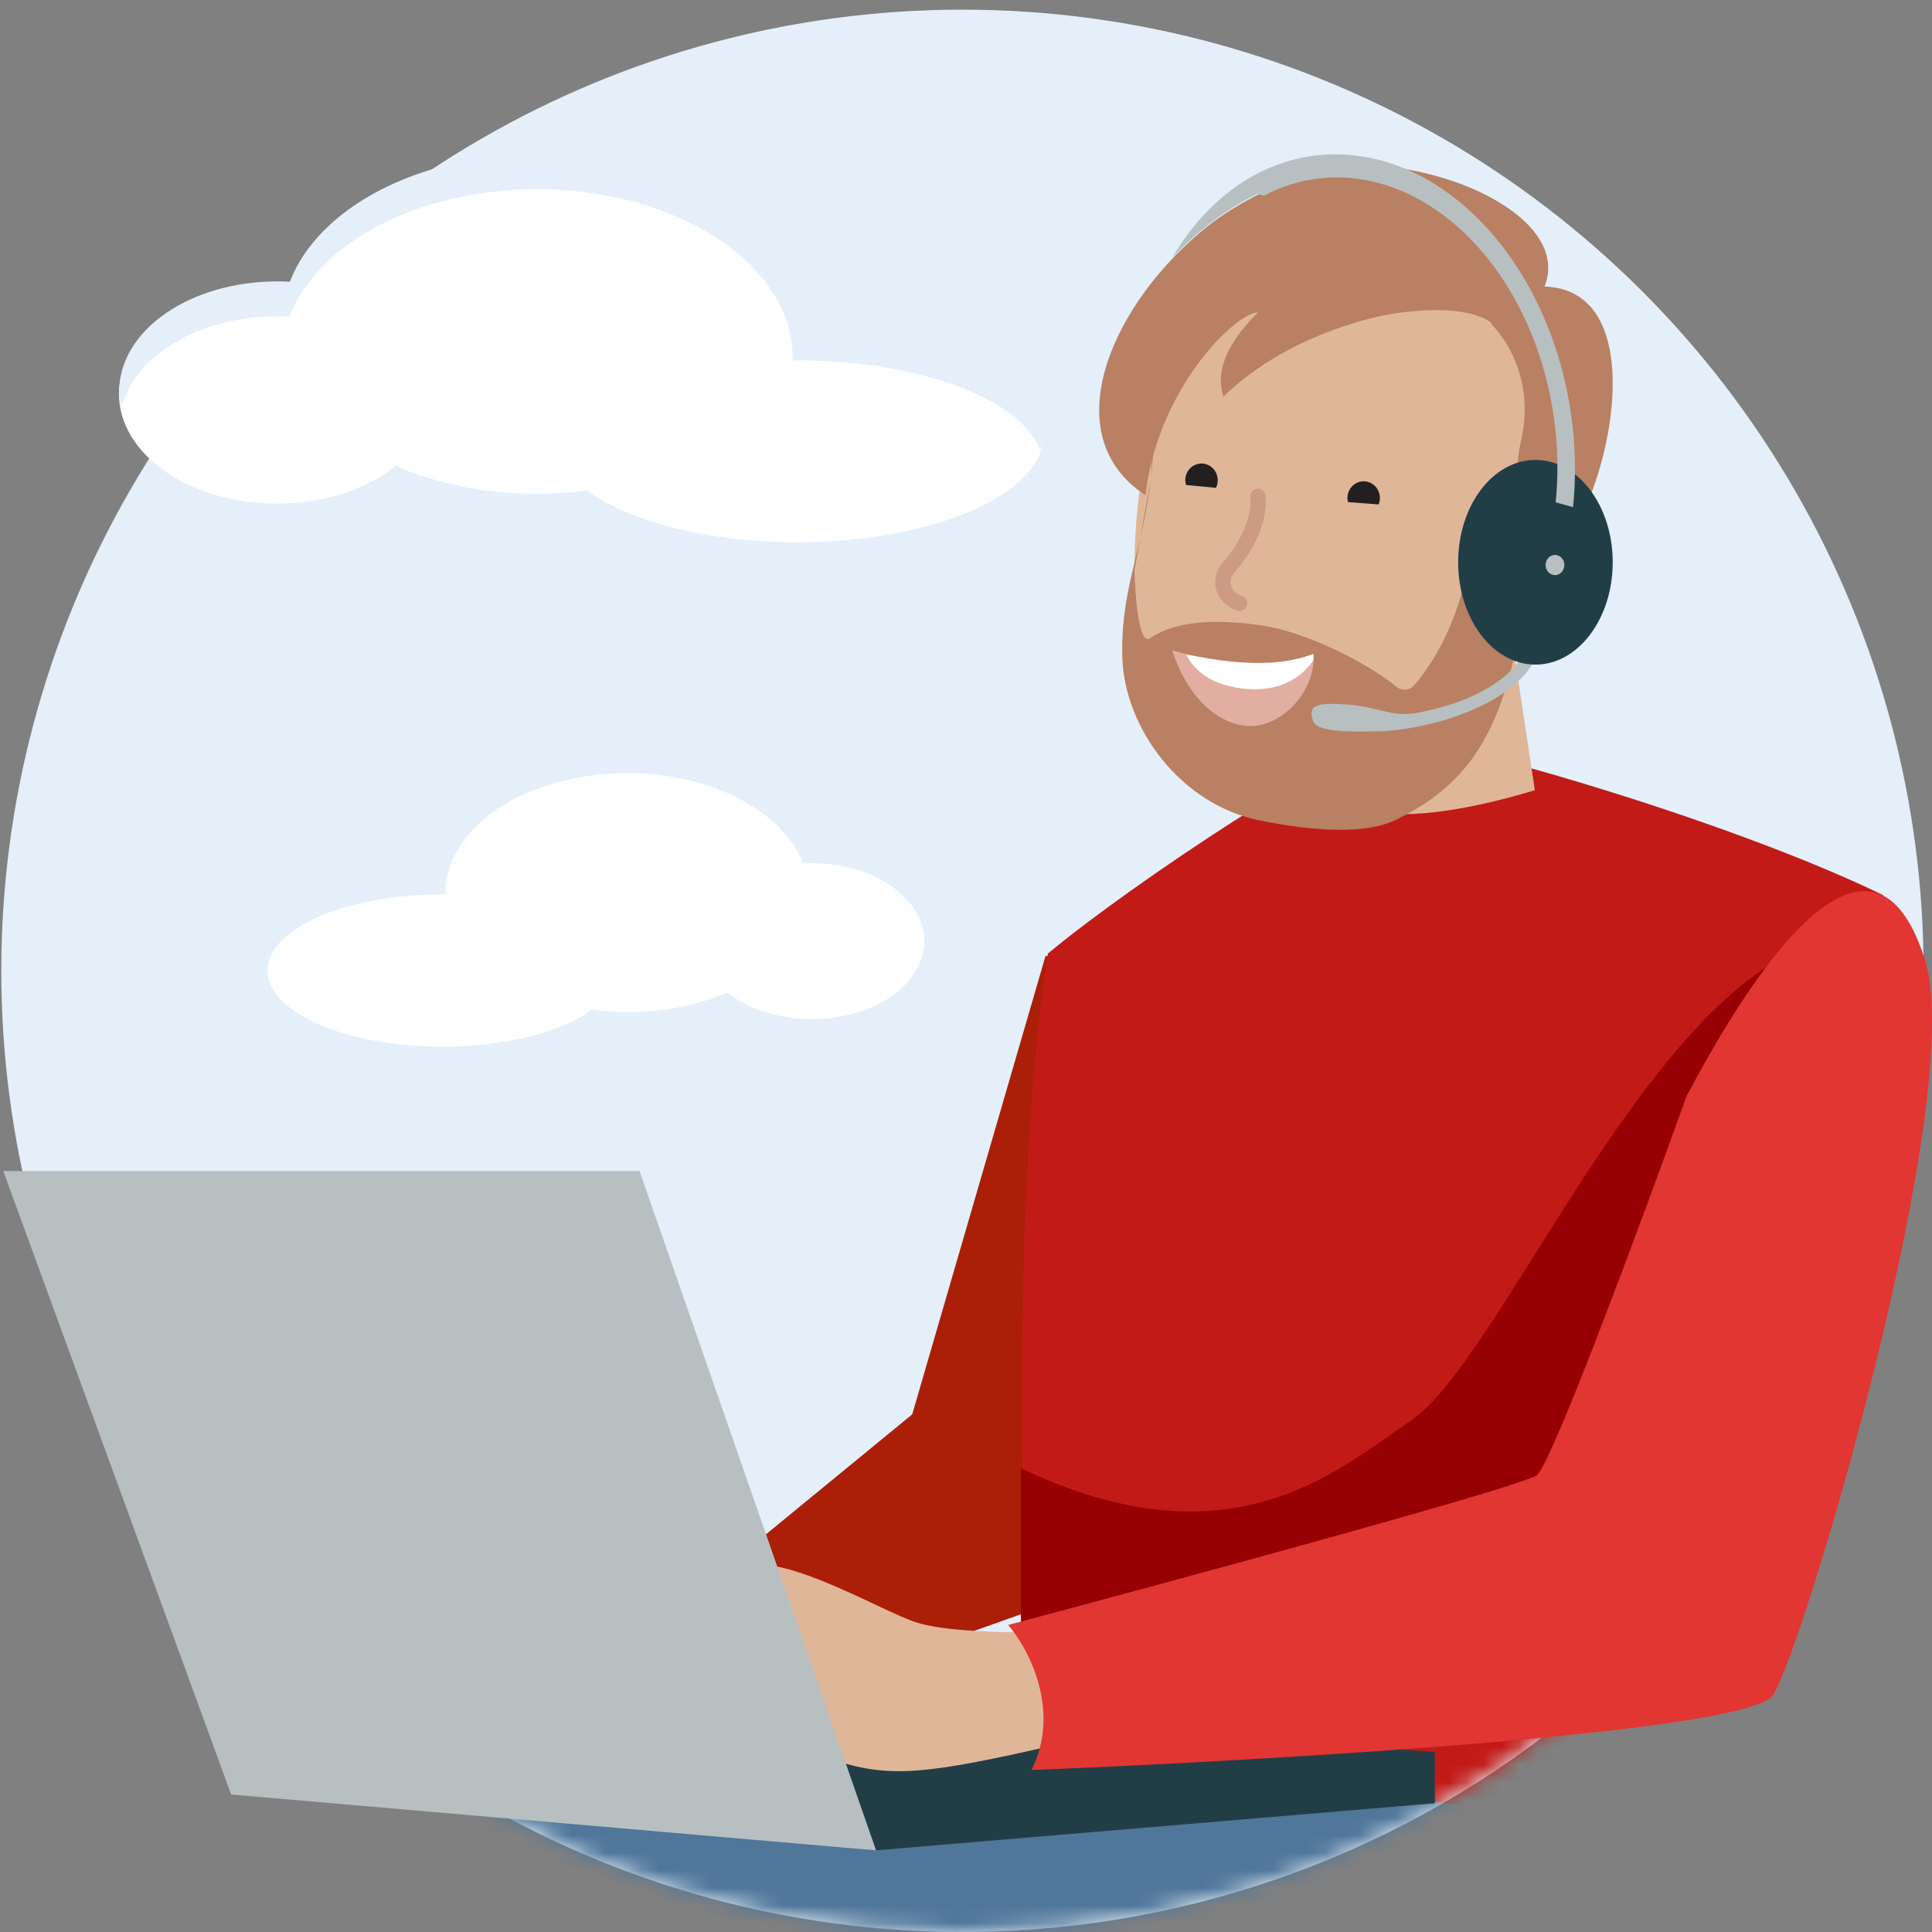 <svg width="110" height="110" viewBox="0 0 110 110" fill="none" xmlns="http://www.w3.org/2000/svg">
<rect x="0" y="0" width="110" height="110" fill="#808080" stroke="none"/>
<g clip-path="url(#clip0_2_489)">
<circle cx="54.797" cy="55.274" r="54.724" transform="rotate(-90 54.797 55.274)" fill="#E4EFFA"/>
<path d="M45.414 18.675C45.414 18.675 45.23 18.675 45.128 18.675C45.128 18.633 45.128 18.59 45.128 18.526C45.128 13.239 38.62 8.959 30.581 8.959C23.767 8.959 18.075 12.041 16.484 16.193C16.239 16.193 16.015 16.171 15.77 16.171C10.812 16.171 6.772 18.975 6.772 22.421C6.772 25.867 10.791 28.671 15.77 28.671C18.483 28.671 20.911 27.836 22.543 26.53C24.848 27.536 27.603 28.114 30.581 28.114C31.54 28.114 32.479 28.05 33.397 27.922C35.845 29.698 40.293 30.875 45.394 30.875C53.126 30.875 59.41 28.136 59.41 24.775C59.41 21.415 53.126 18.675 45.394 18.675H45.414Z" fill="white"/>
<path d="M59.429 24.647C59.429 24.989 59.368 25.311 59.225 25.632C58.144 22.742 52.37 20.516 45.413 20.516C45.331 20.516 45.229 20.516 45.127 20.516C45.127 20.474 45.127 20.431 45.127 20.366C45.127 15.08 38.619 10.778 30.581 10.778C23.766 10.778 18.074 13.86 16.503 18.012C16.258 18.012 16.034 18.012 15.789 18.012C11.321 18.012 7.588 20.281 6.914 23.277C6.833 22.956 6.792 22.614 6.792 22.271C6.792 18.804 10.811 16.022 15.789 16.022C16.034 16.022 16.258 16.022 16.503 16.043C18.095 11.87 23.787 8.788 30.581 8.788C38.619 8.788 45.127 13.068 45.127 18.376C45.127 18.419 45.127 18.462 45.127 18.526C45.229 18.526 45.331 18.526 45.413 18.526C53.166 18.526 59.429 21.265 59.429 24.647Z" fill="#E4EFFA"/>
<path d="M25.172 50.925C25.172 50.925 25.302 50.925 25.375 50.925C25.375 50.894 25.375 50.864 25.375 50.818C25.375 47.063 29.998 44.022 35.708 44.022C40.548 44.022 44.592 46.212 45.722 49.161C45.897 49.161 46.056 49.146 46.23 49.146C49.752 49.146 52.621 51.138 52.621 53.586C52.621 56.033 49.766 58.025 46.23 58.025C44.302 58.025 42.578 57.432 41.418 56.505C39.781 57.219 37.824 57.63 35.708 57.63C35.027 57.63 34.36 57.584 33.708 57.493C31.969 58.755 28.809 59.591 25.186 59.591C19.693 59.591 15.229 57.645 15.229 55.258C15.229 52.871 19.693 50.925 25.186 50.925H25.172Z" fill="white"/>
<path d="M27.586 97.987C27.586 97.522 27.729 97.06 28.007 96.63C28.284 96.2 28.69 95.809 29.203 95.48C29.715 95.151 30.323 94.89 30.992 94.712C31.662 94.534 32.379 94.442 33.104 94.442C33.828 94.442 34.545 94.534 35.215 94.713C35.884 94.891 36.492 95.153 37.004 95.482C37.516 95.812 37.922 96.203 38.199 96.633C38.477 97.063 38.619 97.525 38.619 97.99L33.103 97.989L27.586 97.987Z" fill="#213E47"/>
<path d="M31.695 89.89C32.487 89.777 37.73 91.068 40.252 91.728L37.635 97.598C37.282 96.82 35.797 95.208 32.685 94.982C29.573 94.755 28.607 96.632 28.512 97.598L26.603 93.072C27.97 92.058 30.903 90.003 31.695 89.89Z" fill="#E0B699"/>
<path d="M59.529 54.424L51.937 80.529L38.618 91.451C40.855 91.451 41.681 95.624 41.814 97.711L67.653 88.521L69.252 56.155L59.529 54.424Z" fill="#AB1F08"/>
<mask id="mask0_2_489" style="mask-type:alpha" maskUnits="userSpaceOnUse" x="0" y="0" width="110" height="110">
<circle cx="54.727" cy="55.275" r="54.725" transform="rotate(90 54.727 55.275)" fill="#E4EFFA"/>
</mask>
<g mask="url(#mask0_2_489)">
<path d="M59.662 54.291C64.457 50.295 76.71 42.171 79.241 42.038C81.771 41.904 98.154 46.566 107.211 50.961C106.412 63.082 103.881 90.252 105.346 101.307C95.623 109.299 60.594 116.078 59.662 110.218C58.729 104.358 56.865 72.405 59.662 54.291Z" fill="#C21B17"/>
<path d="M80.415 80.818C84.937 77.686 92.204 60.448 100.602 55.051L90.266 86.736L58.128 95.092V83.602C69.918 89.173 75.893 83.95 80.415 80.818Z" fill="#960002"/>
<path d="M87.492 103.094L29.002 98.28L19.667 101.927L45.63 110.678L75.239 112.866L87.492 103.094Z" fill="#50769A"/>
</g>
<path d="M49.839 105.352L81.691 102.669V99.752L38.172 96.485L12.386 98.585L13.32 101.269L49.839 105.352Z" fill="#213E47"/>
<path d="M47.672 100.276C50.706 101.224 52.791 101.034 60.185 99.328C61.027 96.069 59.53 93.699 58.676 92.921C57.2 92.954 53.841 92.895 52.221 92.389C50.196 91.756 44.956 88.516 42.247 89.123C39.538 89.731 34.728 94.161 33.412 94.997C32.095 95.832 30.627 98.465 30.349 99.174C30.07 99.882 30.45 100.49 30.83 100.769C31.133 100.991 32.138 100.533 32.602 100.276C32.635 100.347 32.743 100.546 32.905 100.769C33.108 101.047 34.551 101.129 35.184 100.49C35.175 100.703 35.557 101.129 37.15 101.129C39.513 101.3 44.639 99.328 47.672 100.276Z" fill="#E0B699"/>
<path d="M13.16 102.171L49.879 105.353L36.415 66.675H0.186L13.16 102.171Z" fill="#B8BFC1"/>
<path d="M96.023 62.417C102.017 51.096 107.211 46.967 109.609 54.692C112.006 62.417 102.683 93.85 100.951 96.514C99.566 98.645 72.227 100.243 58.73 100.776C60.435 97.366 58.552 93.85 57.398 92.518C67.076 89.943 86.647 84.633 87.499 83.994C88.351 83.355 93.537 69.343 96.023 62.417Z" fill="#E13632"/>
<path d="M85.374 31.605L87.387 44.992C78.047 47.81 75.175 45.629 74.906 44.187L73.095 34.121L85.374 31.605Z" fill="#E0B699"/>
<path d="M88.203 30.024C86.808 40.485 80.532 45.599 74.256 45.134C67.98 44.669 62.15 38.878 65.655 23.748C68.356 12.091 78.905 13.055 82.624 15.147C86.344 17.239 89.598 19.796 88.203 30.024Z" fill="#E0B699"/>
<path d="M84.91 18.389C84.91 18.389 86.993 19.137 87.994 16.169C89.061 13.01 84.426 10.288 79.676 9.572C75.606 8.958 71.128 10.853 68.299 13.259C63.069 17.707 60.148 24.877 65.22 28.198C65.907 22.085 70.391 17.777 71.626 17.786C69.517 19.864 69.286 21.448 69.656 22.58C73.039 19.279 77.794 18.086 79.359 17.854C83.746 17.198 84.91 18.389 84.91 18.389Z" fill="#B98063"/>
<path d="M84.988 18.54C84.988 18.54 87.524 20.963 86.61 25.057C85.961 27.962 86.947 28.937 87.534 30.471C88.186 32.174 87.755 33.814 87.755 33.814L88.629 31.342C91.365 29.14 94.425 16.691 88.07 16.32C83.266 16.04 84.986 18.54 84.986 18.54H84.988Z" fill="#B98063"/>
<path d="M79.48 39.079C79.797 39.349 80.246 39.33 80.532 39.004C82.365 36.851 83.747 33.449 83.76 29.927C84.547 30.294 85.109 30.499 85.291 30.556C84.574 31.979 84.701 34.051 86.363 36.73C85.249 41.931 83.5 44.733 79.452 46.688C77.428 47.666 73.901 47.152 71.74 46.718C67.187 45.805 64.019 41.421 63.9 37.428C63.822 34.792 64.402 32.9 64.924 30.631L65.528 27.233L65.698 23.86C65.71 25.127 65.643 26.234 65.528 27.233C65.382 28.511 65.159 29.609 64.924 30.631L64.601 32.446C64.601 32.446 64.679 36.922 65.495 36.336C66.122 35.885 67.805 35.017 71.781 35.602C74.817 36.048 78.359 38.125 79.48 39.079Z" fill="#B98063"/>
<path d="M76.069 40.081C77.545 40.132 78.028 40.325 79.171 40.574C79.59 40.667 80.062 40.668 80.497 40.62C83.72 40.069 85.837 38.74 86.616 37.442C87.537 35.881 87.804 32.484 87.811 32.451C87.811 32.451 87.818 32.032 88.186 32.055C88.564 32.078 88.537 32.51 88.537 32.51C88.52 32.651 88.25 36.113 87.247 37.811C86.622 38.857 85.249 39.921 83.227 40.66C82.077 41.131 80.037 41.604 78.474 41.638C76.568 41.678 74.923 41.656 74.746 41.022C74.568 40.387 74.614 40.028 76.09 40.079L76.069 40.081Z" fill="#B8BFC1"/>
<g style="mix-blend-mode:multiply">
<path d="M66.74 37.041C69.155 37.658 72.481 38.165 74.781 37.222C74.948 39.388 72.863 41.57 70.871 41.32C69.215 41.112 67.6 39.654 66.74 37.041Z" fill="#E1AEA1"/>
</g>
<path fill-rule="evenodd" clip-rule="evenodd" d="M67.542 37.262C67.951 38.124 68.969 39.106 71.122 39.234C73.016 39.346 74.16 38.495 74.789 37.576C74.793 37.46 74.791 37.343 74.782 37.227C72.728 38.06 69.865 37.766 67.542 37.262Z" fill="white"/>
<ellipse cx="0.923" cy="0.949" rx="0.923" ry="0.949" transform="matrix(-1 0.031 0.031 1 78.536 27.375)" fill="#231F20"/>
<path d="M78.572 28.726C78.554 28.977 78.441 29.21 78.256 29.374C78.071 29.539 77.829 29.621 77.585 29.602C77.341 29.584 77.114 29.467 76.954 29.276C76.794 29.086 76.713 28.838 76.731 28.587L77.651 28.656L78.572 28.726Z" fill="#E0B699"/>
<ellipse cx="0.923" cy="0.948" rx="0.923" ry="0.948" transform="matrix(-0.999 -0.047 -0.043 0.999 69.372 26.436)" fill="#231F20"/>
<path d="M67.436 27.605C67.425 27.729 67.438 27.855 67.474 27.974C67.51 28.093 67.569 28.203 67.646 28.299C67.724 28.395 67.819 28.474 67.926 28.532C68.034 28.59 68.151 28.626 68.272 28.637C68.392 28.649 68.514 28.636 68.63 28.599C68.746 28.562 68.853 28.502 68.946 28.422C69.039 28.343 69.116 28.245 69.172 28.135C69.229 28.025 69.263 27.904 69.274 27.78L68.355 27.693L67.436 27.605Z" fill="#E0B699"/>
<ellipse cx="87.421" cy="32.013" rx="4.4" ry="5.827" fill="#213E47"/>
<path fill-rule="evenodd" clip-rule="evenodd" d="M66.737 14.685C68.69 12.585 70.826 11.385 71.575 11.048L71.957 11.144C73.986 10.071 76.27 9.811 78.535 10.431C81.602 11.271 84.383 13.657 86.265 17.064C88.147 20.472 88.977 24.622 88.572 28.601L89.563 28.872C90.003 24.552 89.102 20.046 87.059 16.347C85.015 12.647 81.996 10.056 78.666 9.145C75.336 8.233 71.967 9.075 69.301 11.485C68.314 12.377 67.453 13.458 66.737 14.685Z" fill="#B8BFC1"/>
<ellipse cx="88.534" cy="32.17" rx="0.534" ry="0.574" fill="#B8BFC1"/>
<path d="M71.62 28.264C71.774 29.936 70.581 31.624 69.974 32.281C69.367 32.937 69.54 33.993 70.576 34.347" stroke="#CD9A83" stroke-width="0.875" stroke-linecap="round"/>
</g>
<defs>
<clipPath id="clip0_2_489">
<rect width="110" height="110" fill="white"/>
</clipPath>
</defs>
</svg>
